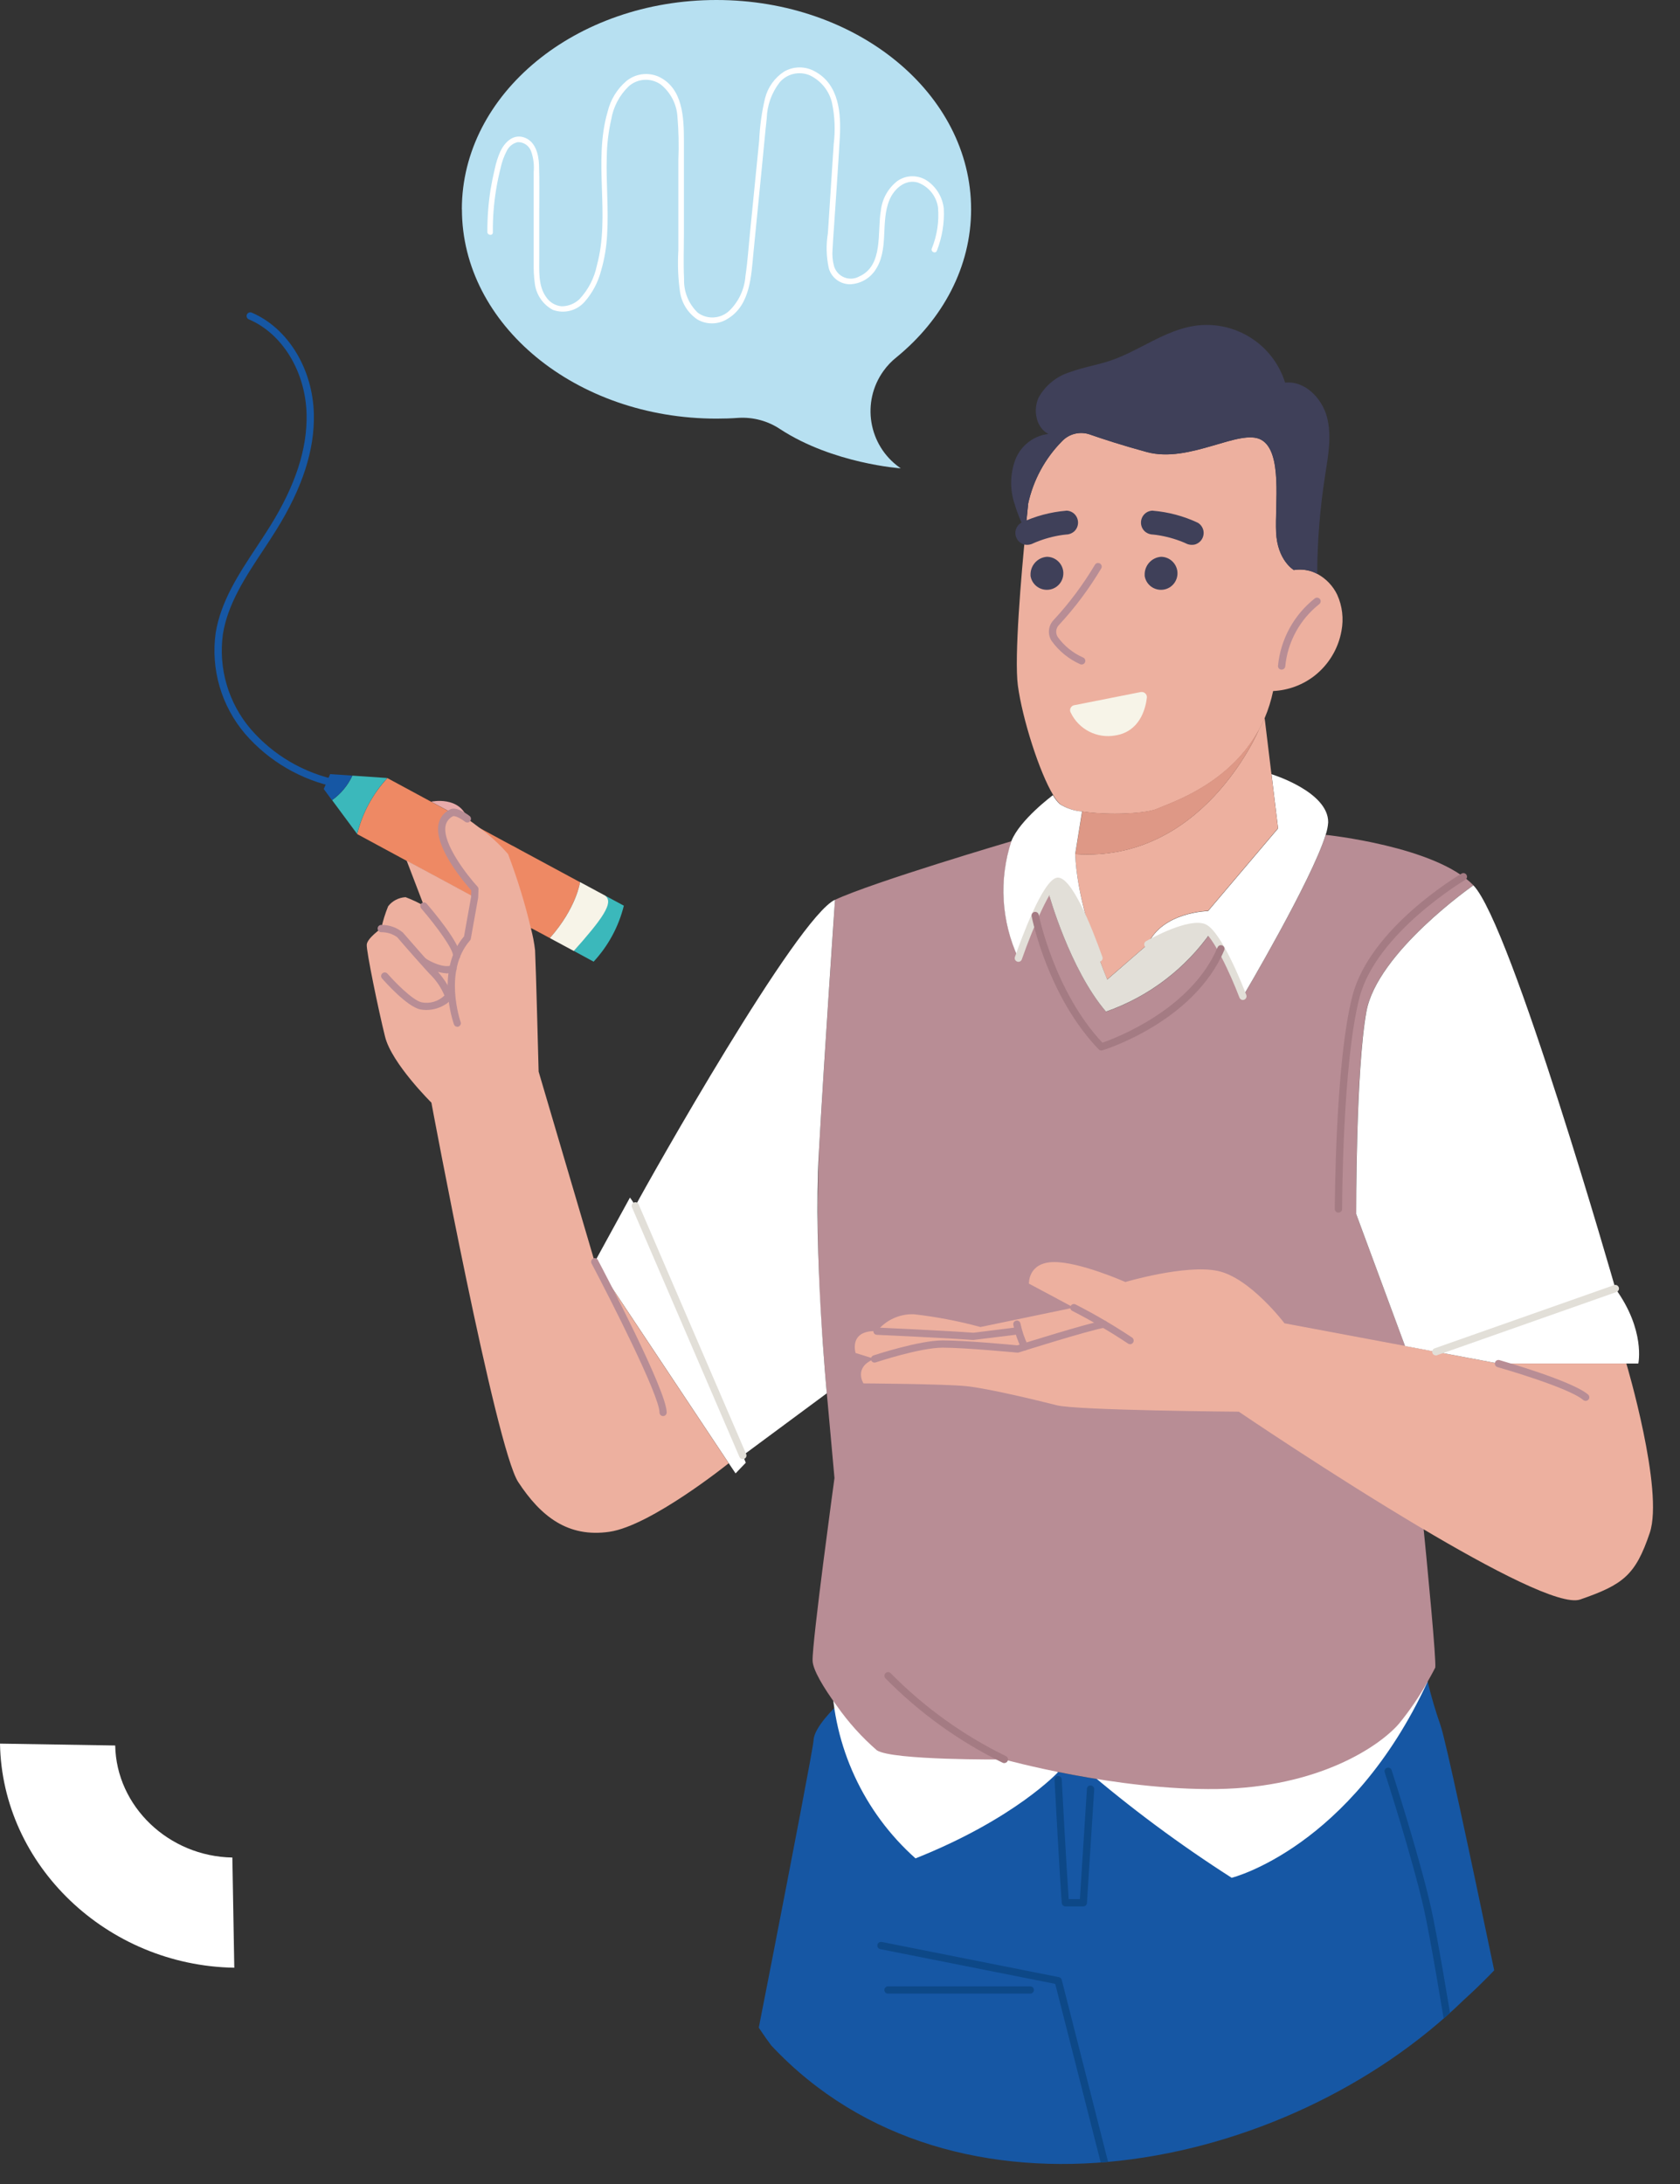 <?xml version="1.0" encoding="UTF-8"?>
<svg id="Calque_2" data-name="Calque 2" xmlns="http://www.w3.org/2000/svg" xmlns:xlink="http://www.w3.org/1999/xlink" viewBox="0 0 217.27 282.49">
  <rect x="0" y="0" width="217.27" height="282.49" fill="#333333" stroke="none"/>
  <defs>
    <style>
      .cls-1 {
        fill: #ee8964;
      }

      .cls-2, .cls-3 {
        fill: #fff;
      }

      .cls-3 {
        fill-rule: evenodd;
      }

      .cls-4 {
        clip-path: url(#clippath-2);
      }

      .cls-5 {
        fill: #e2dfd8;
      }

      .cls-6 {
        fill: #b88d95;
      }

      .cls-7 {
        clip-path: url(#clippath-1);
      }

      .cls-8 {
        fill: #0d4887;
      }

      .cls-9 {
        fill: #3f4059;
      }

      .cls-10 {
        fill: #de9886;
      }

      .cls-11 {
        fill: none;
      }

      .cls-12 {
        fill: #a47b83;
      }

      .cls-13 {
        fill: #edb09f;
      }

      .cls-14 {
        fill: #b7e0f1;
      }

      .cls-15 {
        fill: #f7f4e8;
      }

      .cls-16 {
        fill: #1657a4;
      }

      .cls-17 {
        fill: #e9abab;
      }

      .cls-18 {
        fill: #3bb8bb;
      }
    </style>
    <clipPath id="clippath-1">
      <rect class="cls-11" x="27.71" width="189.55" height="282.49"/>
    </clipPath>
    <clipPath id="clippath-2">
      <path class="cls-11" d="m122.04,39.99v31.89c-16.64,6.73-32.21,18.64-45.12,32.17v-8.4h-38.03v45.48h11.71c-13.51,26.9-24.38,65.27,10.2,74.75,29.82,6.09,24.45,29.15,38.94,48.65,23.7,25.33,66.73,16.38,89.54-5.86,18.56-16.74,27.93-42.27,27.98-66.39v-.38c0-.32,0-.63,0-.94-.38-27.33-3.21-55.77-13.5-81.6-5.26-14.08-14.9-26.11-27.5-34.31v-35.06h-54.21Z"/>
    </clipPath>
  </defs>
  <g id="Calque_1-2" data-name="Calque 1">
    <g>
      <g id="Groupe_1556" data-name="Groupe 1556">
        <g id="Groupe_418" data-name="Groupe 418">
          <path id="Tracé_455" data-name="Tracé 455" class="cls-3" d="m14.9,225.74c.14,7.87,6.92,14.35,15.15,14.49l.25,14.25c-16.47-.27-30.03-13.24-30.3-28.98l14.9.24Z"/>
        </g>
      </g>
      <g id="Groupe_1579" data-name="Groupe 1579">
        <g class="cls-7">
          <g id="Groupe_562" data-name="Groupe 562">
            <path id="Tracé_1975" data-name="Tracé 1975" class="cls-16" d="m43.61,101.82s-.07,0-.1-.01c-4.59-.94-8.74-3.36-11.81-6.9-3.07-3.61-4.46-8.36-3.81-13.05.67-4.12,3.02-7.68,5.29-11.11.59-.9,1.19-1.79,1.75-2.7,3.28-5.27,4.82-10.01,4.72-14.48-.13-5.5-3.13-10.43-7.47-12.27-.24-.1-.35-.38-.25-.62.1-.24.38-.35.62-.25,4.67,1.98,7.9,7.25,8.04,13.11.11,4.66-1.48,9.57-4.86,15-.57.91-1.16,1.82-1.76,2.72-2.22,3.35-4.51,6.82-5.14,10.74-.61,4.43.7,8.9,3.6,12.3,2.93,3.38,6.9,5.7,11.29,6.59.25.06.41.31.36.56-.05.22-.24.37-.46.37"/>
            <path id="Tracé_1976" data-name="Tracé 1976" class="cls-14" d="m59.74,27.07c0,14.94,14.74,27.07,32.93,27.07.96,0,1.91-.03,2.84-.1,1.91-.11,3.81.4,5.4,1.47,6.83,4.46,15.58,5.06,15.58,5.06-.07-.05-.13-.09-.19-.14-4-2.88-4.92-8.45-2.04-12.46.48-.67,1.06-1.28,1.71-1.79,5.95-4.88,9.62-11.65,9.62-19.11,0-14.96-14.74-27.07-32.93-27.07s-32.93,12.11-32.93,27.07"/>
            <path id="Tracé_1977" data-name="Tracé 1977" class="cls-2" d="m122.06,26.99c-.15-1.42-.9-2.71-2.06-3.55-1.17-.84-2.74-.86-3.92-.05-1.21.93-1.99,2.31-2.16,3.83-.49,2.76.37,7.12-2.79,8.53-1.09.61-2.46.22-3.07-.87-.07-.12-.13-.25-.17-.38-.21-.72-.28-1.47-.22-2.22.04-.93.12-1.86.18-2.79.26-3.9.54-7.8.76-11.7.18-3.14-.1-6.86-3.2-8.54-1.24-.71-2.77-.71-4.01.01-1.22.8-2.1,2.03-2.46,3.45-.43,1.8-.68,3.64-.76,5.49-.2,1.97-.39,3.94-.59,5.92-.2,1.97-.39,3.94-.59,5.92-.19,1.88-.31,3.77-.59,5.64-.12,1.68-.84,3.27-2.04,4.46-1.12,1.1-2.87,1.23-4.13.3-1.19-1.14-1.83-2.73-1.77-4.37-.1-1.98-.02-3.97-.02-5.95v-11.81c0-3.03-.09-6.93-3.3-8.41-1.38-.59-2.98-.37-4.14.58-1.21,1.03-2.06,2.43-2.43,3.98-1.89,6.49.39,13.38-1.39,19.88-.33,1.63-1.11,3.13-2.25,4.35-.63.6-1.47.93-2.33.92-.8-.08-1.52-.51-1.97-1.18-1.08-1.49-.89-3.54-.9-5.28v-5.96c0-1.96.04-3.92-.03-5.87-.05-1.41-.49-3.14-2.04-3.58-1.39-.39-2.43.72-2.97,1.86-.31.71-.55,1.46-.71,2.22-.21.88-.39,1.76-.54,2.65-.29,1.83-.43,3.68-.42,5.53,0,.45.71.52.71.06-.02-1.85.12-3.7.42-5.53.15-.94.35-1.87.58-2.79.16-.75.41-1.47.76-2.15.27-.61.81-1.06,1.46-1.21.76-.02,1.45.45,1.72,1.17.31.86.42,1.78.34,2.69v2.93c0,1.96,0,3.91,0,5.87v2.94c-.02.88.02,1.76.14,2.63.16,1.47,1.04,2.78,2.35,3.47,1.44.52,3.06.12,4.08-1.03,1.02-1.15,1.75-2.53,2.14-4.02.45-1.53.71-3.12.79-4.71.2-3.31-.14-6.62-.05-9.94.02-1.66.21-3.31.58-4.93.27-1.63,1.06-3.12,2.24-4.27,1.16-1.05,2.89-1.15,4.17-.25,1.26,1.02,2.04,2.51,2.15,4.13.16,1.89.2,3.79.12,5.68v11.64c-.11,1.83-.04,3.66.23,5.47.24,1.43,1.06,2.69,2.27,3.49,1.21.68,2.7.64,3.87-.11,2.96-1.77,3.05-5.57,3.35-8.62l1.15-11.66c.19-1.88.35-3.76.56-5.64.05-1.68.63-3.3,1.65-4.63.96-1.16,2.58-1.53,3.96-.92,1.43.7,2.47,2,2.83,3.54.37,1.76.44,3.56.22,5.34-.13,1.93-.25,3.87-.38,5.8l-.37,5.71c-.25,1.51-.21,3.06.12,4.56.36,1.23,1.49,2.07,2.78,2.05,1.27-.06,2.44-.7,3.17-1.74,1.9-2.7.68-6.24,1.89-9.16.59-1.42,2.01-2.72,3.65-2.26,1.4.5,2.41,1.74,2.63,3.21.16,1.82-.12,3.66-.81,5.35-.14.44.53.69.67.25.67-1.72.98-3.56.89-5.4"/>
          </g>
        </g>
      </g>
      <g id="Groupe_1580" data-name="Groupe 1580">
        <g class="cls-4">
          <g id="Groupe_564" data-name="Groupe 564">
            <path id="Tracé_1978" data-name="Tracé 1978" class="cls-16" d="m198.85,282.02h-104.6s10.9-55.27,10.97-56.98c.06-1.66,2.82-4.28,2.99-4.45,1.49,2.13,3.23,4.07,5.19,5.77,1.98,1.32,16.48,1.19,16.48,1.19,0,0,14.45,4.02,27.57,3.82s20.96-5.54,23.47-8.44c1.4-1.7,2.64-3.53,3.71-5.45.47,1.93,1.03,3.84,1.69,5.72,1.39,4.16,12.53,58.83,12.53,58.83"/>
            <path id="Tracé_1979" data-name="Tracé 1979" class="cls-2" d="m136.85,229.17s-5.54,6.03-18.45,11.17c-6.71-5.98-10.64-14.48-10.85-23.47l29.3,12.3Z"/>
            <path id="Tracé_1980" data-name="Tracé 1980" class="cls-2" d="m140.12,228.61c6.05,5.19,12.46,9.95,19.17,14.24,0,0,15.4-3.84,25.34-25.37l-44.52,11.12Z"/>
            <path id="Tracé_1981" data-name="Tracé 1981" class="cls-6" d="m181.7,174.07s4.16,39.37,3.92,41.59c0,0-.37.74-.99,1.82-1.07,1.92-2.32,3.75-3.71,5.45-2.51,2.9-10.35,8.24-23.47,8.44s-27.57-3.82-27.57-3.82c0,0-14.5.13-16.48-1.19-1.96-1.7-3.7-3.64-5.19-5.77-1.69-2.3-3.1-4.65-3.12-5.83-.06-2.5,2.83-23.61,2.83-23.61l-.99-10.95s-.21-2.23-.46-5.67c-.68-8.46-.87-16.96-.57-25.45.73-12.93,2.09-32.71,2.09-32.71,4.95-2.31,22.83-7.58,22.83-7.58-1.63,4.97-1.31,10.38.89,15.13,1.1-2.91,2.4-5.74,3.89-8.48.08.31,2.77,9.93,7.44,15.4,5.53-1.93,10.31-5.57,13.65-10.38,2.2,1.95,4.06,8.4,4.06,8.4,0,0,8.87-14.97,10.7-20.89,0,0,14.23,1.47,19.1,6.52,0,0-12.46,8.67-13.85,16.35s-1.32,26.15-1.32,26.15l6.33,17.09Z"/>
            <path id="Tracé_1982" data-name="Tracé 1982" class="cls-1" d="m75.02,114.08s-.47,3.34-3.91,7.24l-1.71-.92s-.01,0-.02-.01c-.09-.04-.18-.09-.28-.15l-.35-.18-.08.02s-.01-.05-.02-.08c-3.72-2.01-13.34-7.21-16.06-8.67-2.13-1.16-4.27-2.31-6.4-3.46.67-2.71,2.01-5.2,3.91-7.24,1.91,1.03,3.81,2.06,5.72,3.09.46.25,3.36,1.82,6.18,3.35,0,0-.02-.01-.03-.02l1.77.96c.46.25.92.5,1.38.75.39.21.78.42,1.18.63,0,0,0,0,.01,0,.2.11.4.21.61.33.08.05.17.09.25.14,2.62,1.42,5.24,2.83,7.86,4.24"/>
            <path id="Tracé_1983" data-name="Tracé 1983" class="cls-13" d="m185.69,174.82l8.08,1.52h16.56s4.88,16.4,3.03,21.9-3.46,6.7-9,8.62c-2.46.85-11.44-3.84-20.66-9.32-11.55-6.86-23.49-14.97-23.49-14.97,0,0-20.91-.16-23.54-.83s-8.9-2.18-11.68-2.47-13.32-.36-13.32-.36c0,0-1.34-2.08,1.42-3.17l-2.44-.76s-.94-2.98,2.77-2.83c1.16-1.44,2.93-2.25,4.78-2.18,2.9.33,5.78.88,8.6,1.65l12.07-2.51-5.8-3.1s-.14-2.76,3.23-2.79,9.24,2.58,9.24,2.58c0,0,7.74-2.3,11.92-1.44s8.66,6.78,8.66,6.78l15.57,2.92,3.99.75Z"/>
            <path id="Tracé_1984" data-name="Tracé 1984" class="cls-2" d="m208.91,166.65c3.91,5.39,2.97,9.69,2.97,9.69h-18.1l-8.08-1.52,23.22-8.18Z"/>
            <path id="Tracé_1985" data-name="Tracé 1985" class="cls-2" d="m208.92,166.65l-23.22,8.18-3.99-.75-6.32-17.08s-.06-18.47,1.32-26.15,13.84-16.35,13.84-16.35c4.88,5.04,18.37,52.16,18.37,52.16"/>
            <path id="Tracé_1986" data-name="Tracé 1986" class="cls-13" d="m132.62,68.63c.16-1.66.29-2.87.33-3.27v-.16c.66-3.08,2.19-5.9,4.4-8.14.92-.97,2.32-1.31,3.59-.88,1.62.56,4.2,1.41,7.39,2.28,5.56,1.5,12.08-3.15,14.82-1.57s1.73,8.26,1.89,11.93,2.3,4.9,2.3,4.9c.7-.11,1.42-.06,2.1.12.32.09.63.22.92.38,1.12.6,2.03,1.55,2.58,2.7.66,1.46.85,3.09.55,4.67-.41,2.31-1.67,4.39-3.52,5.83-1.53,1.18-3.39,1.86-5.32,1.95-.25,1.2-.61,2.36-1.09,3.49-.2.48-.43.96-.68,1.42-3.86,7.22-11.59,9.58-13.19,10.31-1.39.65-6.36.88-9.7.37-1.02-.08-2-.41-2.87-.95-.36-.34-.66-.73-.9-1.17-1.8-2.95-4-9.88-4.58-14.17-.49-3.67.45-14.45,1-20.03"/>
            <path id="Tracé_1987" data-name="Tracé 1987" class="cls-2" d="m164.43,100.12s7.39,2.26,7.34,6.24c-.04.55-.15,1.09-.33,1.62-1.83,5.91-10.7,20.89-10.7,20.89,0,0-1.86-6.45-4.06-8.4s-8.23,1.68-8.23,1.68c1.85-4.21,7.79-4.33,7.79-4.33l9.05-10.68-.85-7h0Z"/>
            <path id="Tracé_1988" data-name="Tracé 1988" class="cls-9" d="m167.33,73.73s-2.14-1.23-2.3-4.9.85-10.36-1.89-11.93-9.26,3.07-14.82,1.57c-3.2-.87-5.77-1.71-7.39-2.28-1.26-.44-2.67-.09-3.59.88-2.21,2.24-3.73,5.06-4.38,8.14,0,0,0,.05-.01.16-.05.41-.17,1.61-.33,3.27-.61-1.17-1.1-2.4-1.47-3.67-.56-1.82-.5-3.77.17-5.55.71-1.8,2.34-3.06,4.26-3.3-1.59-.82-2.01-3.07-1.26-4.7.88-1.59,2.34-2.77,4.07-3.3,1.68-.62,3.47-.9,5.16-1.46,3.78-1.27,7.07-3.96,11.01-4.53,5.16-.73,10.09,2.38,11.64,7.36,2.53-.29,4.76,1.99,5.41,4.44s.15,5.06-.24,7.57c-.66,4.21-1,8.46-1.02,12.72-.29-.16-.6-.28-.92-.38-.68-.19-1.4-.23-2.1-.12"/>
            <path id="Tracé_1989" data-name="Tracé 1989" class="cls-13" d="m162.87,94.26h0c.25-.46.48-.93.68-1.42l.88,7.27.85,7-9.05,10.68s-5.93.13-7.79,4.33l-5.25,4.55s-.21-.49-.53-1.34c0,0-.08-.21-.22-.58-1.14-3.06-3.2-9.22-3.38-14.3,16.4,1.15,23.59-15.7,23.8-16.2"/>
            <path id="Tracé_1990" data-name="Tracé 1990" class="cls-10" d="m162.86,94.26h0c-.21.51-7.41,17.35-23.8,16.2l.9-5.52c3.35.51,8.3.28,9.7-.37,1.6-.73,9.34-3.1,13.19-10.31"/>
            <path id="Tracé_1991" data-name="Tracé 1991" class="cls-5" d="m148.45,122.13s6.04-3.64,8.23-1.68c-3.34,4.81-8.12,8.45-13.65,10.38-4.67-5.47-7.36-15.09-7.44-15.4h0c.71-1.16,1.35-1.84,1.76-1.51,1.2.99,4.24,8.65,5.1,10.84.14.37.22.58.22.58.33.85.53,1.34.53,1.34l5.25-4.56Z"/>
            <path id="Tracé_1992" data-name="Tracé 1992" class="cls-2" d="m139.06,110.47c.18,5.08,2.24,11.24,3.38,14.3-.85-2.19-3.89-9.85-5.1-10.84-.41-.33-1.05.35-1.76,1.5h0c-1.49,2.74-2.79,5.57-3.89,8.48-2.2-4.75-2.52-10.16-.89-15.13,1.07-2.75,5.37-5.94,5.37-5.94h0c.24.43.54.82.9,1.16.87.54,1.85.87,2.87.95l-.89,5.52Z"/>
            <path id="Tracé_1993" data-name="Tracé 1993" class="cls-2" d="m107.99,116.36s-1.37,19.78-2.09,32.71,1.03,31.12,1.03,31.12l-10.86,8.04c-1.91-4.8-10.67-26.61-13.9-32.28,1.9-3.55,20.9-37.29,25.82-39.59"/>
            <path id="Tracé_1994" data-name="Tracé 1994" class="cls-2" d="m96.07,188.23c.24.6.38.94.38.94l-1.32,1.38-.88-1.31-17.33-26.05,4.55-8.31c.26.34.49.7.69,1.08,3.23,5.67,11.99,27.48,13.9,32.28"/>
            <path id="Tracé_1995" data-name="Tracé 1995" class="cls-13" d="m58.42,105.12c.1-.06.21-.11.33-.13.63.17,1.21.48,1.69.91.47.32.99.71,1.52,1.12,1.37,1,2.63,2.15,3.75,3.44,1.19,3.14,2.18,6.34,2.95,9.61.25.93.43,1.87.54,2.83.11,2.14.46,15.69.46,15.69l7.25,24.6,17.33,26.05s-10.03,8.07-15.41,8.86-8.89-1.98-11.81-6.43-11.23-49.07-11.23-49.07c0,0-5.13-5.07-5.99-8.52s-2.43-11.07-2.37-11.91,1.88-2.1,1.88-2.1c.21-.98.51-1.94.89-2.87.54-.7,1.37-1.12,2.25-1.17.82.31,1.62.68,2.38,1.12l-2.24-5.85c2.94,1.58,5.88,3.16,8.81,4.75l.04-1.09c-1.46-1.61-2.73-3.39-3.76-5.31-1.26-2.48-.06-4.09.76-4.55"/>
            <path id="Tracé_1996" data-name="Tracé 1996" class="cls-18" d="m78.12,115.75c.85.46,1.71.92,2.56,1.38-.67,2.71-2.02,5.2-3.91,7.24l-2.56-1.39c3.45-3.9,3.91-7.24,3.91-7.24"/>
            <path id="Tracé_1997" data-name="Tracé 1997" class="cls-15" d="m75.02,114.08c1.03.56,2.07,1.11,3.1,1.67,1.55.84-.47,3.34-3.91,7.24-1.03-.56-2.07-1.11-3.1-1.67,3.45-3.9,3.91-7.24,3.91-7.24"/>
            <path id="Tracé_1998" data-name="Tracé 1998" class="cls-17" d="m60.45,105.9c-.49-.43-1.07-.74-1.69-.91-.12.02-.23.07-.33.13-.88-.47-1.74-.94-2.62-1.42v-.03s3.66-.77,4.64,2.23"/>
            <path id="Tracé_1999" data-name="Tracé 1999" class="cls-18" d="m45.57,100.31l4.52.31c-1.89,2.05-3.24,4.54-3.9,7.24l-3.24-4.38c1.14-.81,2.04-1.91,2.63-3.17"/>
            <path id="Tracé_2000" data-name="Tracé 2000" class="cls-16" d="m42.71,100.12l2.85.19c-.58,1.27-1.49,2.36-2.63,3.17l-1.06-1.44.83-1.93Z"/>
            <path id="Tracé_2001" data-name="Tracé 2001" class="cls-6" d="m139.89,85.94c-.07,0-.13-.01-.19-.04-1.46-.65-2.72-1.67-3.66-2.96-.59-.85-.5-2,.22-2.75,2.03-2.19,3.82-4.59,5.35-7.16.14-.22.43-.29.65-.15.21.13.29.41.16.63-1.56,2.62-3.39,5.08-5.47,7.32-.41.42-.47,1.07-.15,1.56.84,1.16,1.97,2.07,3.28,2.65.24.1.35.38.24.62-.08.17-.24.28-.43.28"/>
            <path id="Tracé_2002" data-name="Tracé 2002" class="cls-9" d="m148.03,74.44c.16,1.17,1.24,1.98,2.41,1.82,1.17-.16,1.98-1.24,1.82-2.41-.15-1.05-1.05-1.84-2.11-1.84-1.25.09-2.19,1.18-2.11,2.43"/>
            <path id="Tracé_2003" data-name="Tracé 2003" class="cls-9" d="m133.27,74.44c.16,1.17,1.24,1.98,2.41,1.82,1.17-.16,1.98-1.24,1.82-2.41-.15-1.05-1.05-1.84-2.11-1.84-1.25.09-2.19,1.18-2.11,2.43"/>
            <path id="Tracé_2004" data-name="Tracé 2004" class="cls-9" d="m149.1,66.05c2.01.17,3.97.69,5.8,1.55.35.2.6.54.71.92.11.4.05.83-.16,1.19-.2.35-.54.6-.92.71-.4.09-.83.04-1.19-.16-.1-.05-.2-.09-.3-.13-1.12-.46-2.3-.78-3.5-.95-.15-.02-.29-.03-.44-.05-.41-.01-.8-.17-1.09-.45-.6-.6-.6-1.58,0-2.19.29-.29.68-.45,1.1-.45"/>
            <path id="Tracé_2005" data-name="Tracé 2005" class="cls-9" d="m137.88,66.05c-2.01.17-3.97.69-5.8,1.55-.35.2-.6.54-.71.92-.11.4-.05.83.16,1.19.2.35.54.6.92.71.4.09.83.03,1.19-.16.1-.05.2-.09.3-.13,1.12-.46,2.3-.78,3.5-.95.15-.02.29-.03.44-.05.41-.01.8-.17,1.09-.45.6-.6.6-1.58,0-2.19-.29-.29-.68-.45-1.09-.45"/>
            <path id="Tracé_2006" data-name="Tracé 2006" class="cls-15" d="m138.47,92.15c1.04,2.19,3.42,3.4,5.8,2.96,3.11-.51,3.87-3.38,4.05-4.86.05-.37-.21-.7-.57-.75-.07,0-.15,0-.22,0l-8.59,1.7c-.36.06-.6.4-.54.76.01.07.03.13.07.19"/>
            <path id="Tracé_2007" data-name="Tracé 2007" class="cls-6" d="m165.74,86.6h-.04c-.26-.02-.45-.25-.42-.51.34-3.43,2.06-6.57,4.76-8.7.21-.16.5-.12.66.08.16.21.12.5-.08.66-2.5,1.97-4.09,4.87-4.4,8.04-.02.24-.22.43-.47.43"/>
            <path id="Tracé_2008" data-name="Tracé 2008" class="cls-5" d="m96.06,188.7c-.19,0-.36-.11-.43-.28l-13.9-32.28c-.1-.24,0-.52.25-.62.24-.1.52,0,.62.25l13.9,32.28c.1.24,0,.51-.25.62-.06.03-.12.04-.19.04"/>
            <path id="Tracé_2009" data-name="Tracé 2009" class="cls-5" d="m185.69,175.29c-.26,0-.47-.21-.47-.47,0-.2.13-.38.31-.44l23.22-8.18c.24-.09.51.04.6.29.09.24-.04.51-.29.6h0l-23.22,8.18c-.05.02-.1.03-.16.03"/>
            <path id="Tracé_2010" data-name="Tracé 2010" class="cls-6" d="m85.76,183.14c-.26,0-.47-.21-.47-.47,0-2.18-6.34-14.64-8.78-19.26-.13-.23-.04-.51.18-.64.23-.13.51-.04.64.18,0,0,0,.01,0,.02.91,1.72,8.89,16.9,8.89,19.7,0,.26-.21.47-.47.47"/>
            <path id="Tracé_2011" data-name="Tracé 2011" class="cls-6" d="m59.15,132.79c-.2,0-.38-.12-.44-.31-.1-.29-2.44-6.97,1.3-11.38l.92-5.12.02-.83c-.8-.89-4.79-5.53-4.25-8.51.15-.86.71-1.59,1.51-1.95.18-.13.9-.37,2.51.83.21.15.25.45.1.66s-.45.25-.66.1c-1.12-.83-1.54-.73-1.55-.73-.52.23-.89.71-.99,1.27-.42,2.3,2.85,6.44,4.14,7.85.08.09.13.21.12.33l-.04,1.09-.95,5.31c-.01.08-.05.16-.11.23-3.49,3.99-1.23,10.48-1.21,10.54.09.24-.04.51-.28.6-.05.02-.1.03-.16.03"/>
            <path id="Tracé_2012" data-name="Tracé 2012" class="cls-6" d="m59.05,124.1h-.04c-.26-.02-.45-.25-.43-.51,0,0,0,0,0,0,.07-.77-2.04-3.71-4.11-6.11-.17-.2-.15-.49.05-.66s.49-.15.66.05c.75.87,4.47,5.26,4.34,6.81-.02.24-.22.43-.47.43"/>
            <path id="Tracé_2013" data-name="Tracé 2013" class="cls-6" d="m57.81,125.89c-1.16-.09-2.28-.48-3.25-1.13-.21-.15-.26-.44-.11-.66.15-.2.43-.26.64-.12.55.37,2.24,1.26,3.33.87.25-.09.51.04.6.29.09.25-.04.51-.29.6h0c-.3.1-.61.15-.92.14"/>
            <path id="Tracé_2014" data-name="Tracé 2014" class="cls-6" d="m55.13,130.62c-.27,0-.54-.03-.8-.08-1.73-.38-4.61-3.64-4.93-4.01-.17-.2-.14-.5.06-.66.19-.16.48-.14.65.05.82.94,3.21,3.44,4.42,3.71,1.07.21,2.17-.12,2.95-.88-.39-.93-.94-1.78-1.64-2.52-.48-.44-3.8-4.22-4.47-5.02-.6-.44-1.33-.66-2.07-.65-.26,0-.47-.22-.46-.48,0-.25.2-.46.45-.46,0,0,.02,0,.03,0,1.01-.02,2,.33,2.78.98.69.81,3.97,4.55,4.39,4.93.33.3,2.04,2.44,1.93,3.35-.1.4-.36.74-.71.95-.76.51-1.65.78-2.56.79"/>
            <path id="Tracé_2015" data-name="Tracé 2015" class="cls-6" d="m205.06,181.17c-.11,0-.22-.04-.3-.11-1.93-1.65-11.01-4.23-11.1-4.26-.25-.07-.39-.33-.32-.58.07-.25.33-.39.58-.32.38.11,9.37,2.67,11.46,4.45.2.17.22.47.05.66-.09.1-.22.16-.35.16"/>
            <path id="Tracé_2016" data-name="Tracé 2016" class="cls-6" d="m146.14,173.84c-.1,0-.19-.03-.27-.09-2.32-1.54-4.72-2.95-7.2-4.22-.23-.12-.32-.4-.2-.63.12-.23.4-.32.63-.2h0c2.52,1.29,4.96,2.72,7.32,4.29.21.15.26.44.11.66-.09.12-.23.2-.38.2"/>
            <path id="Tracé_2017" data-name="Tracé 2017" class="cls-6" d="m113.1,176.22c-.26,0-.47-.21-.47-.47,0-.2.13-.38.32-.45.24-.08,5.93-1.95,8.97-1.95,2.82,0,8.79.55,9.64.64,1.01-.32,9.06-2.84,11.12-3.2.25-.05.49.12.54.37,0,0,0,0,0,.01.04.26-.13.5-.38.54,0,0,0,0,0,0-2.1.36-11,3.17-11.09,3.2-.06.02-.12.02-.19.02-.07,0-6.71-.64-9.65-.64s-8.61,1.89-8.67,1.91c-.05.02-.1.02-.15.02"/>
            <path id="Tracé_2018" data-name="Tracé 2018" class="cls-6" d="m125.93,173.3c-3.68-.27-12.44-.67-12.53-.67-.26-.01-.46-.23-.45-.49,0,0,0,0,0,0,0-.25.21-.45.47-.45,0,0,.02,0,.02,0,.09,0,8.86.4,12.46.67l5.35-.67c.26-.03.49.15.52.41.03.26-.15.49-.41.52h0l-5.44.67Z"/>
            <path id="Tracé_2019" data-name="Tracé 2019" class="cls-6" d="m132.51,174.65c-.17,0-.32-.09-.41-.24-.48-.97-.83-2.01-1.05-3.07-.05-.26.12-.5.37-.55.25-.05.49.11.55.36.2.97.52,1.91.95,2.8.13.22.05.51-.17.64,0,0,0,0,0,0-.07.04-.15.06-.23.06"/>
            <path id="Tracé_2020" data-name="Tracé 2020" class="cls-5" d="m142.13,124.39c-.2,0-.38-.12-.44-.31-1.85-5.2-4.07-9.62-4.84-9.64-.89.16-3.13,5.13-4.7,9.63-.09.25-.35.38-.6.29s-.38-.35-.29-.6h0c.81-2.32,3.58-9.91,5.42-10.25s4.48,6.28,5.89,10.25c.09.24-.04.51-.29.6-.05.02-.1.03-.16.03"/>
            <path id="Tracé_2021" data-name="Tracé 2021" class="cls-5" d="m160.74,129.33c-.19,0-.37-.12-.44-.3-1.16-3.05-3.48-8.09-4.78-8.63s-4.88,1.03-6.84,2.14c-.23.13-.51.05-.64-.18-.13-.23-.05-.51.18-.64.56-.32,5.54-3.08,7.66-2.2,2.1.87,4.98,8.32,5.3,9.16.09.24-.03.51-.27.61-.05.02-.11.03-.17.03"/>
            <path id="Tracé_2022" data-name="Tracé 2022" class="cls-12" d="m142.44,135.86c-.13,0-.25-.05-.34-.14-6.55-6.8-8.6-16.8-8.68-17.23-.05-.25.11-.5.37-.55.25-.05.5.11.55.37.02.1,2.04,9.95,8.23,16.54,1.76-.61,11.5-4.31,14.9-12.34.11-.24.39-.34.62-.23.23.1.33.37.24.6-3.9,9.21-15.28,12.81-15.76,12.96-.04.01-.09.02-.14.02"/>
            <path id="Tracé_2023" data-name="Tracé 2023" class="cls-12" d="m173.1,156.83h0c-.26,0-.47-.21-.47-.47h0c0-.19.03-19,2.29-27.62,2.3-8.74,13.61-15.47,14.1-15.76.22-.13.51-.06.64.17.13.22.06.51-.17.64h0c-.11.07-11.46,6.82-13.66,15.18-2.23,8.5-2.26,27.19-2.26,27.38,0,.26-.21.47-.47.47h0"/>
            <path id="Tracé_2024" data-name="Tracé 2024" class="cls-12" d="m129.88,228.02c-.07,0-.14-.02-.21-.05-5.64-2.76-10.77-6.45-15.17-10.93-.17-.19-.16-.49.04-.67.19-.17.49-.16.67.04,4.32,4.39,9.36,8.01,14.89,10.71.23.12.33.4.21.63-.08.16-.24.26-.42.26"/>
            <path id="Tracé_2025" data-name="Tracé 2025" class="cls-8" d="m140.12,246.55h-2.33c-.24,0-.45-.19-.47-.43-.2-2.16-.91-15.37-.94-15.93-.01-.26.18-.48.44-.49.25-.03.47.15.49.4,0,.01,0,.03,0,.04,0,.13.67,12.37.9,15.47h1.45l.91-14.26c0-.25.22-.45.47-.44.01,0,.02,0,.03,0,.26.02.46.24.44.5,0,0,0,0,0,0l-.94,14.7c-.02.25-.22.44-.47.44"/>
            <path id="Tracé_2026" data-name="Tracé 2026" class="cls-8" d="m190.54,282.49c-.23,0-.43-.17-.46-.4-.04-.28-4.4-28.39-5.91-35.12s-5.05-17.65-5.09-17.76c-.08-.25.06-.51.31-.59.24-.07.5.06.58.3.04.11,3.59,11.08,5.11,17.85s5.88,34.9,5.92,35.18c.04.26-.14.5-.39.54-.02,0-.05,0-.07,0"/>
            <path id="Tracé_2027" data-name="Tracé 2027" class="cls-8" d="m143.43,282.49c-.21,0-.4-.15-.45-.35l-6.51-25.57-22.61-4.49c-.26-.04-.43-.28-.39-.54s.28-.43.54-.39c.01,0,.03,0,.04,0l22.9,4.55c.18.04.32.17.36.34l6.58,25.85c.06.25-.09.51-.34.57-.04,0-.08.02-.12.02"/>
            <path id="Tracé_2028" data-name="Tracé 2028" class="cls-8" d="m133.24,257.83h-18.4c-.26,0-.47-.21-.47-.47s.21-.47.47-.47h18.4c.26,0,.47.21.47.47s-.21.47-.47.47"/>
          </g>
        </g>
      </g>
    </g>
  </g>
</svg>